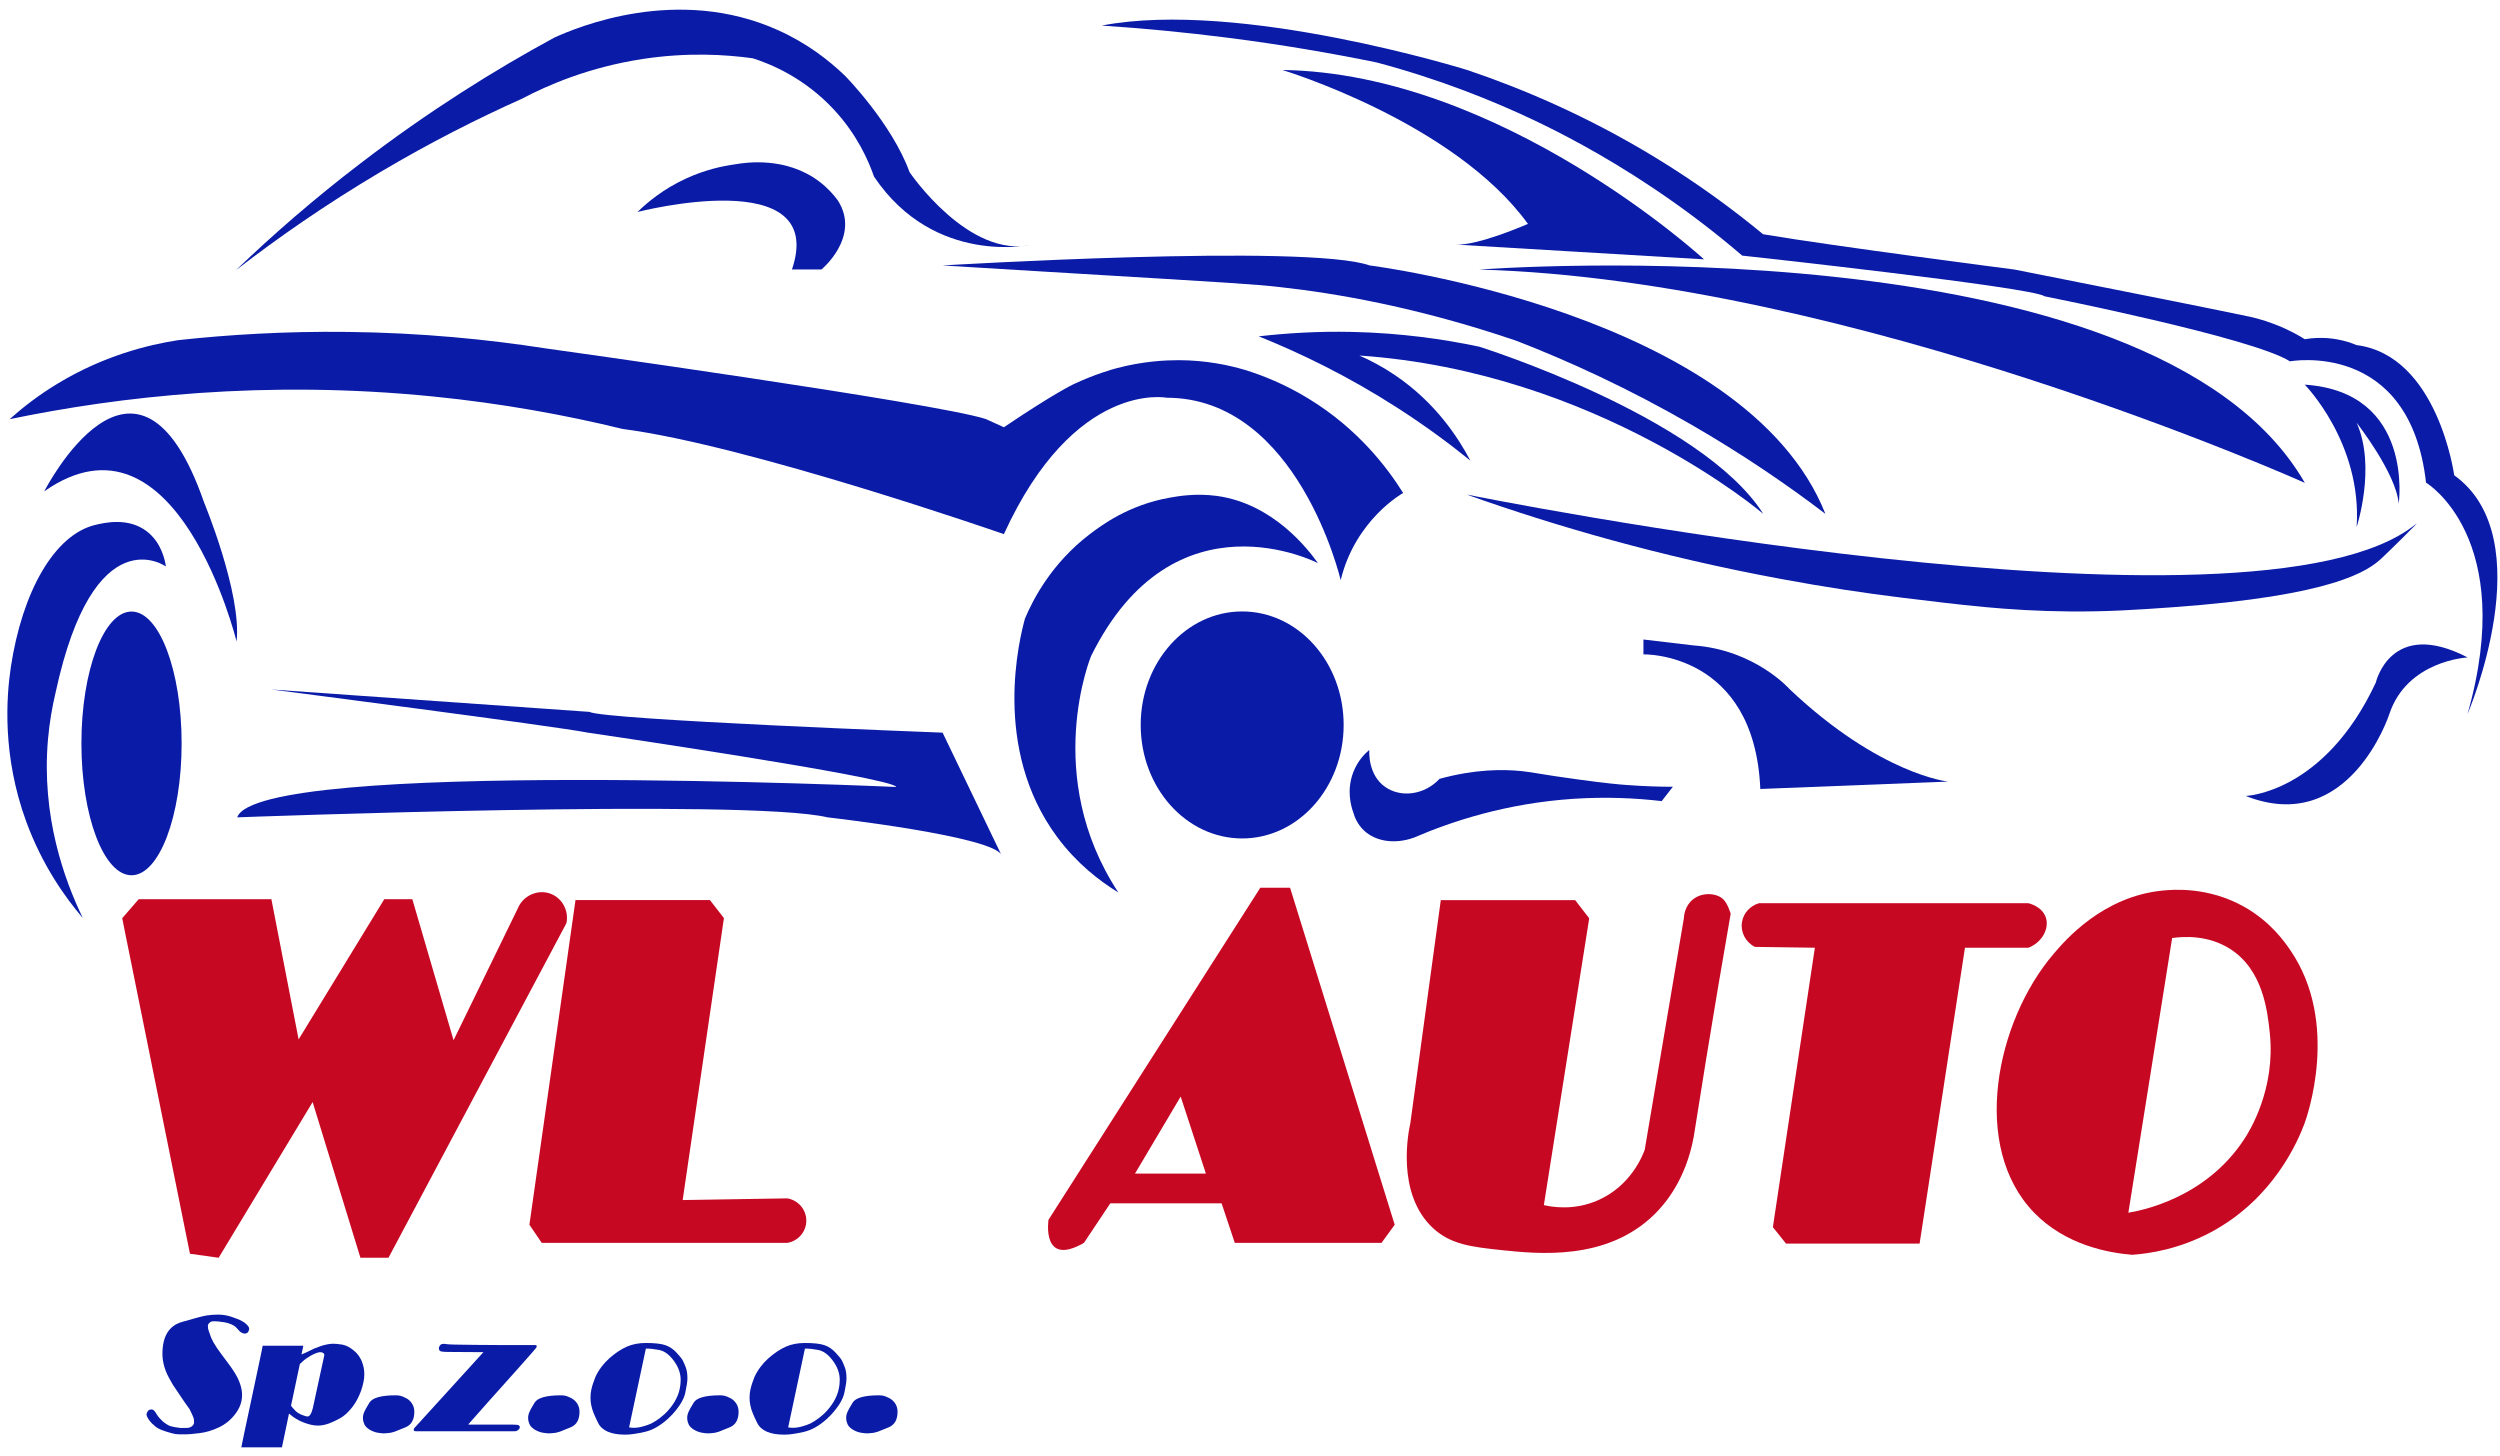 <?xml version="1.0" encoding="UTF-8"?> <svg xmlns="http://www.w3.org/2000/svg" width="237" height="138" viewBox="0 0 237 138" fill="none"><path d="M12.468 82.975C15.092 82.975 17.218 77.378 17.218 70.475C17.218 63.571 15.092 57.975 12.468 57.975C9.845 57.975 7.718 63.571 7.718 70.475C7.718 77.378 9.845 82.975 12.468 82.975Z" fill="#0A1BA7"></path><path d="M60.438 20.095C60.438 20.095 78.508 15.425 75.078 25.545H77.878C77.878 25.545 81.618 22.455 79.438 19.015C78.998 18.415 78.418 17.775 77.648 17.195C74.538 14.855 70.768 15.385 69.708 15.575C68.518 15.735 66.868 16.085 65.058 16.915C62.898 17.905 61.378 19.175 60.448 20.085L60.438 20.095Z" fill="#0A1BA7"></path><path d="M0.928 39.725C2.158 38.625 3.648 37.465 5.448 36.375C9.788 33.745 13.978 32.695 16.898 32.245C21.678 31.725 27.058 31.395 32.938 31.465C39.938 31.545 46.248 32.175 51.708 33.025C51.708 33.025 88.628 38.165 93.458 39.725C94.598 40.245 95.168 40.505 95.168 40.505C99.948 37.275 101.768 36.425 101.768 36.425C103.818 35.465 105.448 35.015 105.858 34.905C108.388 34.235 110.518 34.145 111.768 34.145C114.318 34.155 116.438 34.605 117.978 35.055C119.728 35.595 121.838 36.435 124.038 37.785C128.768 40.665 131.548 44.385 133.018 46.735C133.018 46.735 128.498 49.225 127.098 54.995C127.098 54.995 123.048 37.705 110.588 37.705C110.588 37.705 101.868 35.995 95.168 50.635C95.168 50.635 71.028 42.225 59.028 40.665C53.658 39.355 47.638 38.245 41.038 37.585C25.118 35.995 11.358 37.575 0.928 39.735V39.725Z" fill="#0A1BA7"></path><path d="M4.198 46.575C4.198 46.575 12.988 29.305 19.348 47.635C19.348 47.635 22.928 56.275 22.428 60.815C22.428 60.815 16.778 37.785 4.198 46.575Z" fill="#0A1BA7"></path><path d="M15.718 53.695C15.718 53.695 8.898 48.845 5.268 65.665C4.948 67.015 4.688 68.495 4.548 70.095C3.918 77.365 6.078 83.355 7.848 87.025C6.218 85.125 4.028 82.085 2.488 77.895C0.188 71.605 0.608 66.075 1.028 63.235C2.108 56.105 5.148 50.675 9.058 49.755C9.908 49.555 12.148 49.025 13.908 50.365C15.308 51.435 15.638 53.105 15.728 53.695H15.718Z" fill="#0A1BA7"></path><path d="M22.478 77.485C22.478 77.485 70.868 75.665 78.448 77.485C78.448 77.485 94.508 79.305 94.968 81.125L89.358 69.455C89.358 69.455 57.238 68.245 55.878 67.485L25.728 65.365C25.728 65.365 52.698 68.845 55.728 69.455C55.728 69.455 84.668 73.695 84.968 74.605C84.968 74.605 24.398 71.875 22.488 77.485H22.478Z" fill="#0A1BA7"></path><path d="M124.958 53.395C124.958 53.395 111.318 46.275 103.438 62.185C103.438 62.185 98.738 73.545 106.018 84.605C104.198 83.495 102.068 81.835 100.238 79.375C93.958 70.935 96.688 60.395 97.168 58.635C97.938 56.815 99.678 53.425 103.278 50.665C104.408 49.805 106.978 47.875 110.858 47.185C111.668 47.035 113.388 46.745 115.368 47.015C120.708 47.755 124.018 52.085 124.948 53.395H124.958Z" fill="#0A1BA7"></path><path d="M117.758 79.485C123.071 79.485 127.378 74.667 127.378 68.725C127.378 62.782 123.071 57.965 117.758 57.965C112.445 57.965 108.138 62.782 108.138 68.725C108.138 74.667 112.445 79.485 117.758 79.485Z" fill="#0A1BA7"></path><path d="M129.808 71.115C129.808 71.215 129.658 73.445 131.318 74.605C132.788 75.635 135.018 75.385 136.468 73.835C139.808 72.915 142.448 72.915 144.288 73.105C145.508 73.235 145.868 73.385 149.618 73.895C152.318 74.265 153.498 74.365 154.178 74.415C156.008 74.555 157.528 74.585 158.588 74.585L157.528 75.945C155.128 75.665 152.318 75.525 149.198 75.725C142.818 76.145 137.638 77.855 134.048 79.405C132.268 80.045 130.428 79.805 129.278 78.705C128.698 78.145 128.418 77.485 128.288 77.005C128.128 76.565 127.608 74.985 128.288 73.215C128.708 72.115 129.408 71.425 129.808 71.095V71.115Z" fill="#0A1BA7"></path><path d="M155.798 62.035C155.798 62.035 166.318 61.755 166.878 74.795L184.688 74.095C184.688 74.095 178.238 73.445 169.678 65.355C169.678 65.355 166.398 61.605 160.538 61.185L155.798 60.625V62.025V62.035Z" fill="#0A1BA7"></path><path d="M139.108 46.895C139.108 46.895 213.868 62.035 229.018 49.685C229.018 49.685 229.108 49.605 229.108 49.615C229.138 49.645 226.448 52.305 225.788 52.915C224.528 54.095 221.318 56.475 205.858 57.575C202.568 57.805 199.918 57.995 196.188 57.965C190.278 57.915 185.788 57.325 180.268 56.655C176.828 56.235 173.098 55.675 168.838 54.885C157.438 52.775 147.458 49.875 139.098 46.905L139.108 46.895Z" fill="#0A1BA7"></path><path d="M212.888 75.455C212.888 75.455 220.318 75.225 225.228 64.705C225.228 64.705 226.628 58.535 233.928 62.325C233.928 62.325 228.178 62.605 226.498 67.725C226.498 67.725 222.708 79.335 212.888 75.455Z" fill="#0A1BA7"></path><path d="M121.568 6.635C121.568 6.635 137.838 11.545 144.848 21.225C144.848 21.225 140.078 23.325 137.978 23.185L161.538 24.585C161.538 24.585 142.318 6.915 121.558 6.635H121.568Z" fill="#0A1BA7"></path><path d="M140.228 25.555C140.228 25.555 204.048 20.665 218.498 45.775C218.498 45.775 175.578 26.525 140.228 25.555Z" fill="#0A1BA7"></path><path d="M89.348 25.165C89.348 25.165 123.948 23.075 129.848 25.165C129.848 25.165 165.478 29.635 173.048 48.715C169.428 45.955 165.188 43.055 160.318 40.245C154.368 36.815 148.748 34.245 143.778 32.315C134.388 29.115 126.658 27.805 121.328 27.215C118.948 26.945 117.288 26.845 99.418 25.775C99.348 25.775 89.408 25.175 89.348 25.165Z" fill="#0A1BA7"></path><path d="M139.388 43.665C137.358 42.015 135.058 40.325 132.478 38.665C127.768 35.635 123.258 33.465 119.328 31.885C121.938 31.585 124.898 31.395 128.168 31.465C132.798 31.565 136.868 32.155 140.228 32.865C140.228 32.865 161.268 39.455 167.158 48.715C167.158 48.715 151.448 35.245 128.868 33.705C129.928 34.165 131.078 34.775 132.248 35.565C136.078 38.155 138.238 41.475 139.388 43.665Z" fill="#0A1BA7"></path><path d="M22.428 25.555C25.828 22.295 29.738 18.875 34.188 15.475C40.678 10.505 46.938 6.605 52.568 3.555C54.738 2.575 64.228 -1.425 73.748 2.855C76.488 4.085 78.588 5.715 80.128 7.205C80.128 7.205 84.548 11.695 86.228 16.325C86.228 16.325 91.838 24.605 97.868 23.195C97.868 23.195 88.608 25.295 82.858 16.745C82.338 15.245 81.268 12.775 79.058 10.395C76.198 7.315 72.968 6.035 71.358 5.525C68.768 5.165 65.148 4.945 60.908 5.595C55.888 6.365 51.978 8.035 49.448 9.375C45.308 11.225 40.788 13.505 36.048 16.315C30.838 19.405 26.298 22.575 22.418 25.575L22.428 25.555Z" fill="#0A1BA7"></path><path d="M165.198 24.235C165.198 24.235 192.828 27.245 193.808 28.085C193.808 28.085 213.588 32.015 217.088 34.255C217.088 34.255 228.448 32.155 229.988 45.755C229.988 45.755 238.688 50.945 233.918 67.705C233.918 67.705 241.068 51.085 232.658 45.055C232.658 45.055 231.118 33.695 223.398 32.715C222.908 32.505 222.298 32.305 221.578 32.175C220.318 31.945 219.238 32.035 218.488 32.155C217.918 31.795 216.958 31.245 215.678 30.755C214.418 30.265 213.408 30.045 212.938 29.955C210.818 29.505 202.438 27.815 190.988 25.555C190.988 25.555 173.738 23.325 167.138 22.205C164.258 19.825 160.858 17.325 156.898 14.915C150.388 10.955 144.228 8.365 139.088 6.635C139.088 6.635 117.488 -0.095 104.438 2.425C108.268 2.675 112.308 3.055 116.538 3.595C121.508 4.235 126.188 5.035 130.528 5.925C136.548 7.535 141.538 9.555 145.378 11.375C147.638 12.445 151.838 14.555 156.758 17.855C160.148 20.125 162.948 22.335 165.178 24.245L165.198 24.235Z" fill="#0A1BA7"></path><path d="M218.498 36.475C218.498 36.475 223.948 42.005 223.408 49.965C223.408 49.965 225.288 44.275 223.408 40.075C223.408 40.075 227.168 44.875 227.398 47.755C227.398 47.755 228.908 37.155 218.498 36.465V36.475Z" fill="#0A1BA7"></path><path d="M11.978 88.995C13.988 98.945 15.998 108.895 18.008 118.855L20.728 119.235L29.638 104.475L34.168 119.235H36.828C42.448 108.665 48.078 98.095 53.698 87.515C53.948 86.305 53.268 85.095 52.138 84.705C50.948 84.295 49.588 84.905 49.088 86.115L42.998 98.615L39.088 85.245H36.428L28.308 98.535L25.728 85.245H13.148L11.588 87.045C11.718 87.705 11.848 88.355 11.978 89.015V88.995Z" fill="#C70823"></path><path d="M54.558 85.325L50.188 116.105L51.358 117.825H74.638C75.668 117.655 76.438 116.765 76.438 115.715C76.438 114.665 75.668 113.775 74.638 113.605L64.718 113.765L68.628 87.035L67.298 85.325H54.568H54.558Z" fill="#C70823"></path><path d="M136.588 85.325L133.698 106.495C133.538 107.195 132.298 113.135 135.848 116.425C137.548 117.995 139.538 118.205 142.288 118.505C145.818 118.875 152.328 119.565 156.858 115.105C157.778 114.195 159.808 111.905 160.568 107.755C160.948 105.325 161.338 102.885 161.738 100.435C162.498 95.795 163.268 91.185 164.068 86.625C164.068 86.625 163.808 85.695 163.378 85.265C162.788 84.665 161.398 84.535 160.488 85.265C159.688 85.905 159.638 86.885 159.628 87.065C158.388 94.375 157.148 101.695 155.918 109.005C155.718 109.545 154.608 112.425 151.468 113.795C149.178 114.795 147.098 114.415 146.358 114.245L150.658 87.055L149.328 85.335H136.598L136.588 85.325Z" fill="#C70823"></path><path d="M172.048 89.855L168.068 116.335L169.318 117.895H181.978L186.278 89.845H192.298C193.648 89.315 194.288 87.965 193.938 86.955C193.588 85.945 192.388 85.645 192.298 85.625H166.748C165.898 85.875 165.268 86.575 165.138 87.425C164.988 88.365 165.478 89.315 166.358 89.765L172.058 89.845L172.048 89.855Z" fill="#C70823"></path><path fill-rule="evenodd" clip-rule="evenodd" d="M99.398 115.635L119.478 84.155H119.488H122.298L132.218 116.105L130.968 117.825H117.058L115.808 114.075H105.258L102.758 117.825C98.698 120.165 99.398 115.635 99.398 115.635ZM107.598 111.255L111.928 103.955L114.318 111.255H107.598Z" fill="#C70823"></path><path fill-rule="evenodd" clip-rule="evenodd" d="M194.715 90.387C195.793 89.127 199.34 84.984 205.018 84.425C206.038 84.325 209.298 84.055 212.678 85.925C215.218 87.335 216.568 89.265 217.128 90.085C221.858 97.005 218.688 105.915 218.458 106.535C217.848 108.145 215.568 113.605 209.628 116.795C206.628 118.405 203.818 118.835 202.128 118.955C199.838 118.765 195.818 118.025 192.848 114.975C186.768 108.725 189.198 96.825 194.708 90.395L194.715 90.387ZM203.844 101.949C204.536 97.612 205.228 93.275 205.918 88.935V88.925C206.978 88.775 209.278 88.615 211.378 89.935C214.538 91.925 214.958 95.845 215.178 97.945C215.738 103.265 213.238 107.255 212.778 107.955C209.068 113.665 202.848 114.785 201.768 114.965C202.458 110.625 203.151 106.287 203.844 101.949Z" fill="#C70823"></path><path d="M14.488 135.035C14.258 134.795 14.098 134.595 14.018 134.445C13.938 134.295 13.888 134.175 13.888 134.095C13.888 134.015 13.928 133.915 13.998 133.795C14.068 133.675 14.198 133.615 14.378 133.615C14.408 133.615 14.448 133.625 14.498 133.645C14.548 133.665 14.608 133.715 14.668 133.795C14.728 133.875 14.808 133.985 14.888 134.125C14.968 134.265 15.078 134.395 15.218 134.535L15.448 134.765C15.738 134.995 15.968 135.135 16.148 135.195C16.328 135.255 16.628 135.315 17.068 135.365H17.698C17.898 135.365 18.068 135.315 18.198 135.205C18.338 135.095 18.398 134.975 18.398 134.825C18.398 134.655 18.388 134.525 18.358 134.445C18.338 134.365 18.248 134.165 18.098 133.845L18.008 133.665L17.968 133.585L17.458 132.865L16.388 131.275L16.208 130.955C15.928 130.485 15.718 130.035 15.588 129.595C15.458 129.155 15.398 128.745 15.398 128.355C15.398 126.695 16.008 125.685 17.238 125.325C18.468 124.965 19.258 124.755 19.598 124.705C19.938 124.655 20.298 124.625 20.658 124.625C21.108 124.625 21.528 124.695 21.918 124.825C22.308 124.955 22.578 125.065 22.738 125.135C22.898 125.215 23.038 125.295 23.178 125.385C23.478 125.615 23.628 125.815 23.628 125.985C23.628 126.005 23.608 126.075 23.558 126.205C23.508 126.335 23.398 126.405 23.218 126.425C23.078 126.425 22.918 126.365 22.748 126.235L22.388 125.845C22.288 125.735 22.138 125.635 21.928 125.545C21.718 125.455 21.508 125.395 21.288 125.355C21.058 125.315 20.858 125.295 20.688 125.275C20.518 125.275 20.378 125.255 20.278 125.255C20.108 125.255 19.968 125.295 19.868 125.395C19.758 125.485 19.708 125.585 19.708 125.705C19.708 125.905 19.738 126.055 19.788 126.165L20.018 126.815C20.078 126.955 20.148 127.095 20.218 127.225C20.288 127.355 20.418 127.555 20.598 127.835L20.818 128.135L20.928 128.295L21.568 129.155L21.898 129.605L22.188 130.035C22.698 130.835 22.948 131.575 22.948 132.245C22.948 132.915 22.728 133.485 22.298 134.055C21.868 134.615 21.338 135.045 20.728 135.325C20.118 135.615 19.498 135.795 18.878 135.865C18.258 135.945 17.848 135.975 17.658 135.975H17.078C16.908 135.975 16.738 135.965 16.578 135.935C16.418 135.905 16.158 135.845 15.818 135.735C15.478 135.625 15.198 135.525 15.008 135.415C14.808 135.305 14.638 135.175 14.488 134.995V135.035Z" fill="#0A1BA7"></path><path d="M24.888 127.575H28.758L28.578 128.405L29.128 128.165L29.778 127.845L30.448 127.595C30.898 127.455 31.278 127.385 31.608 127.385C31.798 127.385 32.068 127.415 32.428 127.465C32.778 127.525 33.148 127.705 33.518 128.015C33.858 128.275 34.108 128.615 34.288 129.025C34.458 129.445 34.538 129.855 34.538 130.275C34.538 130.745 34.428 131.275 34.218 131.875C33.998 132.465 33.718 132.995 33.358 133.445C32.998 133.895 32.638 134.225 32.268 134.435C31.898 134.645 31.538 134.815 31.188 134.945C30.828 135.075 30.478 135.145 30.118 135.145C29.738 135.145 29.288 135.045 28.768 134.845C28.248 134.645 27.798 134.365 27.398 134.005L26.728 137.205H22.878C23.038 136.405 23.298 135.155 23.668 133.445C24.038 131.735 24.328 130.335 24.558 129.255C24.788 128.175 24.898 127.625 24.898 127.585L24.888 127.575ZM28.418 129.345L27.588 133.265L27.738 133.455C27.928 133.675 28.088 133.835 28.228 133.925C28.358 134.025 28.528 134.105 28.738 134.175C28.948 134.255 29.078 134.285 29.148 134.285C29.358 134.285 29.528 134.015 29.658 133.485L30.738 128.505C30.758 128.415 30.738 128.335 30.658 128.275C30.578 128.215 30.478 128.185 30.348 128.185C30.298 128.185 30.198 128.205 30.058 128.245C29.908 128.285 29.698 128.385 29.408 128.545C29.128 128.705 28.868 128.895 28.648 129.105L28.408 129.325L28.418 129.345Z" fill="#0A1BA7"></path><path d="M34.558 135.045C34.458 134.845 34.408 134.645 34.408 134.435C34.408 134.325 34.408 134.225 34.438 134.135C34.458 134.045 34.489 133.945 34.538 133.835C34.578 133.725 34.739 133.435 35.019 132.975C35.298 132.515 36.128 132.275 37.528 132.275C37.688 132.275 37.838 132.295 37.968 132.325C38.098 132.355 38.278 132.435 38.498 132.545C38.718 132.655 38.908 132.825 39.058 133.055C39.208 133.285 39.278 133.555 39.278 133.835C39.278 134.585 38.998 135.075 38.449 135.305C37.898 135.535 37.548 135.675 37.408 135.725C37.258 135.765 37.139 135.805 37.038 135.825C36.938 135.845 36.818 135.855 36.688 135.865C36.548 135.865 36.448 135.875 36.378 135.885C36.218 135.885 36.019 135.855 35.769 135.815C35.519 135.765 35.279 135.675 35.048 135.535C34.819 135.395 34.648 135.235 34.548 135.045H34.558Z" fill="#0A1BA7"></path><path d="M45.838 128.185L42.668 128.165C42.268 128.165 41.998 128.155 41.858 128.125C41.718 128.095 41.638 128.025 41.618 127.915C41.588 127.805 41.618 127.695 41.688 127.575C41.768 127.465 41.858 127.405 41.978 127.405C42.078 127.385 42.198 127.395 42.328 127.425C42.458 127.455 43.378 127.485 45.088 127.495C46.798 127.505 47.758 127.515 47.988 127.515H50.758C50.838 127.515 50.878 127.555 50.878 127.635C50.878 127.675 50.868 127.715 50.838 127.765C50.838 127.785 50.298 128.395 49.228 129.605C48.148 130.815 47.218 131.855 46.418 132.745C45.628 133.635 44.948 134.395 44.398 135.025L44.458 135.055H48.628C48.918 135.055 49.098 135.075 49.168 135.115C49.238 135.155 49.278 135.215 49.278 135.295C49.278 135.395 49.228 135.475 49.128 135.555C49.028 135.625 48.958 135.675 48.908 135.675C48.858 135.675 48.718 135.685 48.498 135.685H39.438C39.238 135.685 39.178 135.595 39.248 135.415L45.828 128.185H45.838Z" fill="#0A1BA7"></path><path d="M50.218 135.045C50.118 134.845 50.068 134.645 50.068 134.435C50.068 134.325 50.068 134.225 50.098 134.135C50.118 134.045 50.148 133.945 50.198 133.835C50.238 133.725 50.398 133.435 50.678 132.975C50.958 132.515 51.788 132.275 53.188 132.275C53.348 132.275 53.498 132.295 53.628 132.325C53.758 132.355 53.938 132.435 54.158 132.545C54.378 132.655 54.568 132.825 54.718 133.055C54.868 133.285 54.938 133.555 54.938 133.835C54.938 134.585 54.658 135.075 54.108 135.305C53.558 135.535 53.208 135.675 53.068 135.725C52.918 135.765 52.798 135.805 52.698 135.825C52.598 135.845 52.478 135.855 52.348 135.865C52.208 135.865 52.108 135.875 52.038 135.885C51.878 135.885 51.678 135.855 51.428 135.815C51.178 135.765 50.938 135.675 50.708 135.535C50.478 135.395 50.308 135.235 50.208 135.045H50.218Z" fill="#0A1BA7"></path><path d="M56.068 133.315C56.008 133.045 55.978 132.775 55.978 132.525C55.978 132.225 56.008 131.965 56.058 131.735C56.108 131.505 56.168 131.305 56.228 131.125C56.288 130.945 56.358 130.745 56.448 130.525C56.768 129.845 57.218 129.255 57.778 128.755C58.348 128.255 58.898 127.895 59.418 127.665C59.938 127.435 60.538 127.315 61.218 127.315C62.068 127.315 62.688 127.385 63.088 127.525C63.488 127.665 63.838 127.905 64.138 128.235C64.448 128.565 64.638 128.805 64.718 128.955C64.798 129.105 64.898 129.325 65.008 129.615C65.118 129.905 65.168 130.265 65.168 130.675C65.168 130.955 65.098 131.405 64.968 132.025C64.838 132.645 64.428 133.325 63.748 134.075L63.328 134.495C62.598 135.155 61.868 135.575 61.118 135.745C60.368 135.915 59.768 136.005 59.278 136.005C57.928 136.005 57.068 135.635 56.698 134.885C56.328 134.135 56.118 133.615 56.078 133.305L56.068 133.315ZM59.638 135.315C59.808 135.345 59.968 135.355 60.098 135.355C60.348 135.355 60.638 135.315 60.958 135.225C61.288 135.135 61.558 135.035 61.768 134.935C61.978 134.825 62.238 134.665 62.538 134.445L63.038 134.025C63.418 133.655 63.718 133.275 63.958 132.875C64.188 132.475 64.338 132.105 64.418 131.745C64.498 131.385 64.528 131.075 64.528 130.815C64.528 130.185 64.308 129.575 63.868 128.985C63.428 128.395 62.968 128.065 62.478 127.975C61.988 127.895 61.648 127.845 61.438 127.845H61.228L59.638 135.315Z" fill="#0A1BA7"></path><path d="M65.298 135.045C65.198 134.845 65.148 134.645 65.148 134.435C65.148 134.325 65.148 134.225 65.178 134.135C65.198 134.045 65.228 133.945 65.278 133.835C65.318 133.725 65.478 133.435 65.758 132.975C66.038 132.515 66.868 132.275 68.268 132.275C68.428 132.275 68.578 132.295 68.708 132.325C68.838 132.355 69.018 132.435 69.238 132.545C69.458 132.655 69.648 132.825 69.798 133.055C69.948 133.285 70.018 133.555 70.018 133.835C70.018 134.585 69.738 135.075 69.188 135.305C68.638 135.535 68.288 135.675 68.148 135.725C67.998 135.765 67.878 135.805 67.778 135.825C67.678 135.845 67.558 135.855 67.428 135.865C67.288 135.865 67.188 135.875 67.118 135.885C66.958 135.885 66.758 135.855 66.508 135.815C66.258 135.765 66.018 135.675 65.788 135.535C65.558 135.395 65.388 135.235 65.288 135.045H65.298Z" fill="#0A1BA7"></path><path d="M71.148 133.315C71.088 133.045 71.058 132.775 71.058 132.525C71.058 132.225 71.088 131.965 71.138 131.735C71.188 131.505 71.248 131.305 71.308 131.125C71.368 130.945 71.438 130.745 71.528 130.525C71.848 129.845 72.298 129.255 72.858 128.755C73.428 128.255 73.978 127.895 74.498 127.665C75.018 127.435 75.618 127.315 76.298 127.315C77.148 127.315 77.768 127.385 78.168 127.525C78.568 127.665 78.918 127.905 79.218 128.235C79.528 128.565 79.718 128.805 79.798 128.955C79.878 129.105 79.978 129.325 80.088 129.615C80.198 129.905 80.248 130.265 80.248 130.675C80.248 130.955 80.178 131.405 80.048 132.025C79.918 132.645 79.508 133.325 78.828 134.075L78.408 134.495C77.678 135.155 76.948 135.575 76.198 135.745C75.448 135.915 74.848 136.005 74.358 136.005C73.008 136.005 72.148 135.635 71.778 134.885C71.408 134.135 71.198 133.615 71.158 133.305L71.148 133.315ZM74.718 135.315C74.888 135.345 75.048 135.355 75.178 135.355C75.428 135.355 75.718 135.315 76.038 135.225C76.368 135.135 76.638 135.035 76.848 134.935C77.058 134.825 77.318 134.665 77.618 134.445L78.118 134.025C78.498 133.655 78.798 133.275 79.038 132.875C79.268 132.475 79.418 132.105 79.498 131.745C79.578 131.385 79.608 131.075 79.608 130.815C79.608 130.185 79.388 129.575 78.948 128.985C78.508 128.395 78.048 128.065 77.558 127.975C77.068 127.895 76.728 127.845 76.518 127.845H76.308L74.718 135.315Z" fill="#0A1BA7"></path><path d="M80.368 135.045C80.268 134.845 80.218 134.645 80.218 134.435C80.218 134.325 80.218 134.225 80.248 134.135C80.268 134.045 80.298 133.945 80.348 133.835C80.388 133.725 80.548 133.435 80.828 132.975C81.108 132.515 81.938 132.275 83.338 132.275C83.498 132.275 83.648 132.295 83.778 132.325C83.908 132.355 84.088 132.435 84.308 132.545C84.528 132.655 84.718 132.825 84.868 133.055C85.018 133.285 85.088 133.555 85.088 133.835C85.088 134.585 84.808 135.075 84.258 135.305C83.708 135.535 83.358 135.675 83.218 135.725C83.068 135.765 82.948 135.805 82.848 135.825C82.748 135.845 82.628 135.855 82.498 135.865C82.358 135.865 82.258 135.875 82.188 135.885C82.028 135.885 81.828 135.855 81.578 135.815C81.328 135.765 81.088 135.675 80.858 135.535C80.628 135.395 80.458 135.235 80.358 135.045H80.368Z" fill="#0A1BA7"></path></svg> 